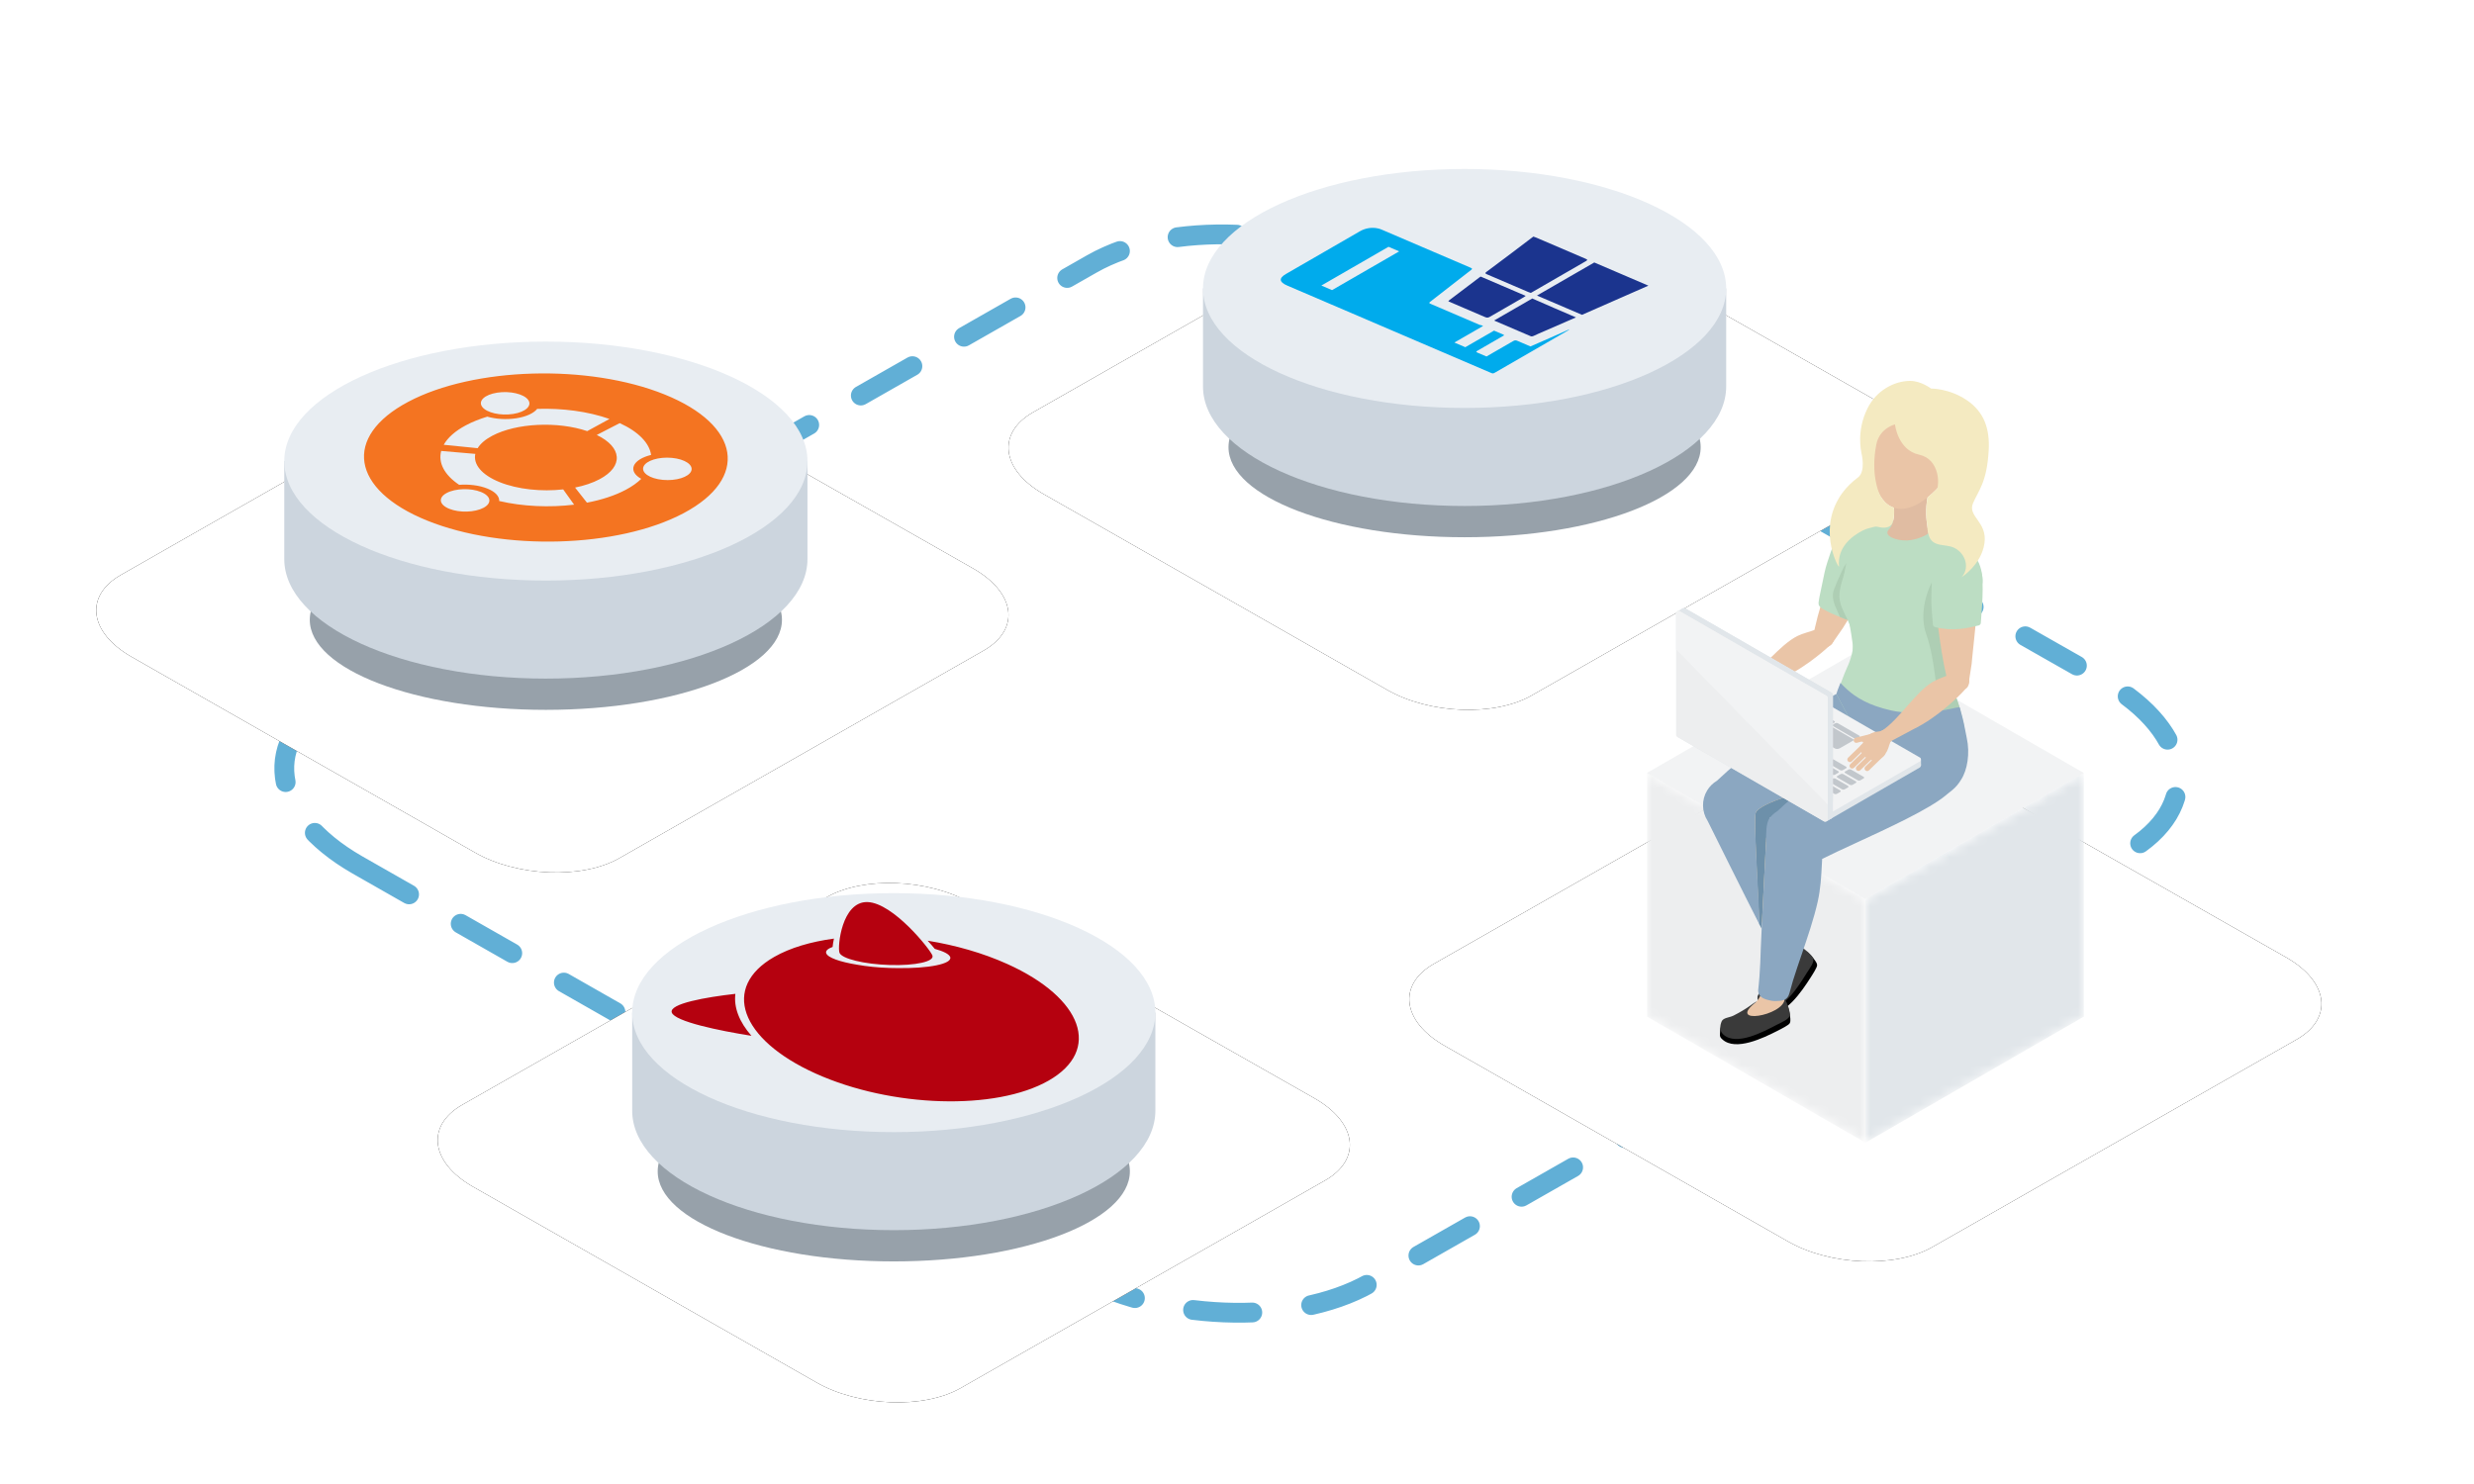 <svg xmlns="http://www.w3.org/2000/svg" xmlns:xlink="http://www.w3.org/1999/xlink" width="250" height="150" viewBox="0 0 250 150"><defs><filter id="b" width="139.1%" height="168.6%" x="-19.5%" y="-34.3%" filterUnits="objectBoundingBox"><feOffset in="SourceAlpha" result="shadowOffsetOuter1"/><feGaussianBlur in="shadowOffsetOuter1" result="shadowBlurOuter1" stdDeviation="6"/><feColorMatrix in="shadowBlurOuter1" values="0 0 0 0 0.216 0 0 0 0 0.561 0 0 0 0 0.749 0 0 0 0.15 0"/></filter><filter id="d" width="139.1%" height="168.6%" x="-19.5%" y="-34.3%" filterUnits="objectBoundingBox"><feOffset in="SourceAlpha" result="shadowOffsetOuter1"/><feGaussianBlur in="shadowOffsetOuter1" result="shadowBlurOuter1" stdDeviation="6"/><feColorMatrix in="shadowBlurOuter1" values="0 0 0 0 0.216 0 0 0 0 0.561 0 0 0 0 0.749 0 0 0 0.15 0"/></filter><filter id="f" width="139.1%" height="168.6%" x="-19.5%" y="-34.3%" filterUnits="objectBoundingBox"><feOffset in="SourceAlpha" result="shadowOffsetOuter1"/><feGaussianBlur in="shadowOffsetOuter1" result="shadowBlurOuter1" stdDeviation="6"/><feColorMatrix in="shadowBlurOuter1" values="0 0 0 0 0.216 0 0 0 0 0.561 0 0 0 0 0.749 0 0 0 0.15 0"/></filter><filter id="h" width="139.1%" height="168.6%" x="-19.5%" y="-34.3%" filterUnits="objectBoundingBox"><feOffset in="SourceAlpha" result="shadowOffsetOuter1"/><feGaussianBlur in="shadowOffsetOuter1" result="shadowBlurOuter1" stdDeviation="6"/><feColorMatrix in="shadowBlurOuter1" values="0 0 0 0 0.216 0 0 0 0 0.561 0 0 0 0 0.749 0 0 0 0.15 0"/></filter><path id="a" d="M145.972,105.7 L180.665,125.475 C184.915,127.924 191.502,128.19 195.242,126.063 L232.073,105.071 C235.799,102.943 235.332,99.235 231.025,96.772 L196.29,77.025 C191.969,74.576 185.453,74.31 181.713,76.437 L144.881,97.429 C141.212,99.529 141.666,103.237 145.972,105.7 Z"/><path id="c" d="M105.472,49.95 L140.165,69.725 C144.415,72.174 151.002,72.44 154.742,70.313 L191.573,49.321 C195.299,47.193 194.832,43.485 190.525,41.022 L155.79,21.275 C151.469,18.826 144.953,18.56 141.213,20.687 L104.381,41.679 C100.712,43.779 101.166,47.487 105.472,49.95 Z"/><path id="e" d="M13.292,66.391 L47.985,86.166 C52.234,88.615 58.822,88.881 62.561,86.754 L99.393,65.762 C103.119,63.634 102.651,59.926 98.345,57.463 L63.61,37.716 C59.289,35.267 52.773,35.001 49.033,37.128 L12.201,58.12 C8.532,60.22 8.985,63.928 13.292,66.391 Z"/><path id="g" d="M47.792,119.95 L82.485,139.725 C86.734,142.174 93.322,142.44 97.061,140.313 L133.893,119.321 C137.619,117.193 137.151,113.485 132.845,111.022 L98.11,91.275 C93.789,88.826 87.273,88.56 83.533,90.687 L46.701,111.679 C43.032,113.779 43.485,117.487 47.792,119.95 Z"/><polygon id="i" points="0 24.64 22.066 37.38 22.066 12.74 0 0"/><polygon id="k" points="0 12.74 0 37.38 22.066 24.64 22.066 0"/></defs><g fill="none" fill-rule="evenodd"><rect width="250" height="150"/><path stroke="#61AFD6" stroke-dasharray="6" stroke-linecap="round" stroke-linejoin="round" stroke-width="2" d="M36.127,87.431 L108.155,128.487 C116.979,133.572 130.655,134.124 138.42,129.707 L214.889,86.123 C222.625,81.707 221.654,74.007 212.713,68.893 L140.596,27.895 C131.626,22.81 118.096,22.258 110.332,26.675 L33.862,70.259 C26.244,74.617 27.186,82.317 36.127,87.431 Z"/><use xlink:href="#a" fill="#000" filter="url(#b)"/><use xlink:href="#a" fill="#FFF"/><use xlink:href="#c" fill="#000" filter="url(#d)"/><use xlink:href="#c" fill="#FFF"/><use xlink:href="#e" fill="#000" filter="url(#f)"/><use xlink:href="#e" fill="#FFF"/><use xlink:href="#g" fill="#000" filter="url(#h)"/><use xlink:href="#g" fill="#FFF"/><g transform="translate(166.427 38.5)"><polygon fill="#F2F3F4" points="0 39.628 22.066 52.367 44.133 39.628 22.066 26.888"/><g transform="translate(.01 39.62)"><mask id="j" fill="#fff"><use xlink:href="#i"/></mask><polygon fill="#EDEEEF" points="0 24.64 22.066 37.38 22.066 12.74 0 0" mask="url(#j)"/></g><g transform="translate(22.076 39.62)"><mask id="l" fill="#fff"><use xlink:href="#k"/></mask><polygon fill="#E1E6EA" points="0 12.74 0 37.38 22.066 24.64 22.066 0" mask="url(#l)"/></g><g transform="translate(2.942)"><path fill="#F7D9AD" d="M6.932,40.708 C5.723,39.971 4.144,40.354 3.407,41.564 C2.669,42.774 3.053,44.353 4.263,45.09 C5.473,45.827 7.051,45.444 7.788,44.234 C8.526,43.024 8.142,41.445 6.932,40.708"/><path fill="#EFCA95" d="M20.863,37.854 C21.037,37.724 21.162,37.619 21.317,37.49 C22.858,36.213 23.073,33.929 21.796,32.388 C20.626,30.975 18.611,30.677 17.096,31.619 L16.808,31.702 C15.812,32.17 14.663,32.812 13.338,33.554 C11.14,34.786 6.826,38.318 4.282,40.707 L4.019,40.922 C2.927,41.826 2.775,43.443 3.679,44.534 C4.498,45.523 5.903,45.741 6.971,45.1 L7.19,44.982 C9.228,43.691 18.011,40.235 20.666,38.021 L20.863,37.854 Z"/><path fill="#F7D9AD" d="M10.123,57.7 C10.456,58.278 11.195,58.477 11.773,58.145 C12.351,57.811 12.55,57.073 12.217,56.495 C11.884,55.917 11.146,55.718 10.568,56.051 C9.989,56.383 9.791,57.122 10.123,57.7"/><path fill="#F7D9AD" d="M10.131,57.697 C10.464,58.274 11.203,58.474 11.781,58.141 C12.313,57.834 12.524,57.185 12.295,56.633 L12.194,56.13 C12.15,55.9 12.062,55.369 12.065,55.368 C11.504,52.739 11.094,49.733 10.345,47.227 C9.744,45.217 8.788,43.756 8.007,41.909 L7.847,41.62 C7.141,40.391 5.572,39.969 4.344,40.676 C3.116,41.383 2.693,42.951 3.4,44.179 L3.437,44.266 C3.491,44.377 7.749,52.996 8.911,55.196 C8.911,55.196 8.911,55.196 8.911,55.196 C9.214,55.79 9.832,57.113 10.123,57.683 L10.131,57.697 Z"/><path fill="#87594C" d="M9.655,56.65 C9.371,56.116 10.219,56.592 10.753,56.308 C11.287,56.024 11.621,54.565 11.906,55.099 L12.311,56.561 C12.368,56.676 12.347,56.781 12.418,56.933 C12.574,57.269 13.044,57.724 13.291,58.445 L13.072,58.641 C13.235,59.051 13.215,59.565 12.952,60.056 C12.373,61.142 11.144,63.354 9.701,63.079 C8.72,62.893 9.412,60.506 9.887,59.713 C9.959,59.593 10.1,59.27 10.1,59.27 C10.36,58.745 10.314,58.238 10.235,57.89 L9.655,56.65 Z"/><path fill="#000" d="M13.559,60.363 C12.729,61.657 10.98,64.289 9.211,63.909 C8.916,63.846 8.835,63.822 8.651,63.427 C8.597,63.31 8.484,63.139 8.455,63 C8.265,62.075 11.02,61.987 11.462,61.365 C12.132,60.423 12.358,59.774 13.05,58.811 C13.365,58.374 13.094,57.513 13.375,57.822 C13.427,57.88 13.787,58.233 13.829,58.3 C13.98,58.535 14.224,58.743 14.252,59.045 C14.273,59.26 13.822,59.953 13.559,60.363"/><path fill="#3A3A3A" d="M9.893,59.579 C9.958,59.427 10.185,58.891 10.26,58.868 C8.74,62.575 13.348,58.744 12.573,57.2 C13.063,57.436 13.668,58.005 13.828,58.299 C14.049,58.702 13.508,59.364 13.196,59.862 C12.417,61.108 10.776,63.817 9.037,63.432 C8.693,63.355 8.343,63.1 8.227,62.418 C8.15,61.969 8.693,61.675 8.961,61.266 C9.342,60.683 9.73,59.958 9.893,59.579"/><path fill="#EAC5A7" d="M13.88,26.1 C13.995,26.672 14.551,27.042 15.123,26.927 C15.694,26.812 16.064,26.256 15.949,25.684 C15.835,25.112 15.278,24.743 14.707,24.857 C14.135,24.972 13.765,25.529 13.88,26.1"/><path fill="#EAC5A7" d="M16.608,17.166 C15.784,18.887 14.162,23.725 13.873,25.82 C13.873,25.82 13.879,26.022 13.897,26.113 C14.012,26.685 14.569,27.055 15.141,26.94 C15.401,26.887 15.62,26.743 15.77,26.547 C15.77,26.547 16.869,24.967 16.866,24.963 C17.74,23.469 21.475,17.831 21.634,16.159 L21.651,16.071 C21.767,15.365 21.497,14.692 20.865,14.203 C20.174,13.668 19.182,13.643 18.467,14.145 C18.463,14.148 18.458,14.151 18.454,14.155 C18.232,14.313 18.054,14.525 17.911,14.758 C17.661,15.169 17.134,16.068 16.608,17.166"/><path fill="#EAC5A7" d="M7.513,31.484 C8.234,31.179 9.88,30.438 9.955,30.409 C12.566,29.384 14.995,27.265 15.424,26.834 L15.509,26.758 C15.722,26.636 15.825,26.492 15.912,26.241 C16.103,25.69 15.811,25.089 15.26,24.897 C14.901,24.773 14.551,24.84 14.246,25.078 L14.163,25.116 C13.609,25.328 12.784,25.526 12.286,25.773 C10.418,26.699 8.649,29.292 6.761,30.335 L6.756,30.338 C6.65,30.418 6.557,30.54 6.51,30.674 C6.386,31.031 6.575,31.421 6.932,31.545 C7.132,31.614 7.342,31.585 7.509,31.485 L7.513,31.484 Z"/><path fill="#EAC5A7" d="M7.522,31.462 C7.833,31.255 7.918,30.835 7.711,30.523 C7.504,30.212 7.084,30.127 6.773,30.335 C6.461,30.542 6.377,30.962 6.584,31.273 C6.791,31.584 7.211,31.669 7.522,31.462"/><path fill="#EAC5A7" d="M6.697,32.94 C7.094,32.609 7.255,32.25 7.446,31.748 C7.56,31.452 7.743,31.326 7.762,31.155 C7.777,31.013 7.362,30.266 7.059,30.251 C6.875,30.241 6.731,30.378 6.315,30.374 C5.893,30.369 5.411,30.573 5.005,30.913 C4.885,31.013 4.548,31.227 4.695,31.245 C4.767,31.255 4.847,31.349 4.772,31.442 C4.728,31.495 4.617,31.571 4.568,31.617 C4.273,31.893 4.559,32.44 4.837,32.773 C5.305,33.333 6.138,33.407 6.697,32.94"/><path fill="#EAC5A7" d="M5.191 31.431 5.191 31.431C5.099 31.321 4.934 31.306 4.823 31.398L3.172 32.776C3.062 32.868 3.047 33.034 3.139 33.144 3.232 33.254 3.397 33.27 3.507 33.177L5.158 31.799C5.268 31.707 5.283 31.541 5.191 31.431M5.368 32.093 5.368 32.093C5.276 31.982 5.111 31.967 5 32.059L3.349 33.438C3.239 33.529 3.224 33.696 3.316 33.806L3.316 33.806C3.408 33.916 3.574 33.931 3.684 33.838L5.335 32.46C5.445 32.368 5.46 32.203 5.368 32.093M5.987 32.385 5.987 32.385C5.895 32.275 5.73 32.26 5.619 32.351L3.968 33.73C3.858 33.822 3.843 33.987 3.935 34.098 4.027 34.208 4.193 34.223 4.303 34.13L5.954 32.753C6.064 32.66 6.079 32.495 5.987 32.385M6.862 32.463 6.862 32.463C6.77 32.353 6.604 32.338 6.494 32.43L4.843 33.809C4.733 33.9 4.718 34.066 4.81 34.176L4.81 34.176C4.902 34.286 5.067 34.302 5.177 34.209L6.828 32.831C6.939 32.739 6.953 32.573 6.862 32.463M6.501 30.669 6.501 30.669C6.477 30.527 6.341 30.431 6.2 30.456L4.081 30.824C3.939 30.849 3.844 30.985 3.868 31.126 3.893 31.267 4.029 31.363 4.17 31.338L6.289 30.97C6.43 30.946 6.526 30.81 6.501 30.669"/><path fill="#EAC5A7" d="M7.524,31.464 C7.836,31.257 7.92,30.837 7.713,30.526 C7.506,30.215 7.086,30.13 6.775,30.337 C6.463,30.544 6.379,30.964 6.586,31.276 C6.793,31.587 7.213,31.671 7.524,31.464"/><path fill="#F7D9AD" d="M15.435,35.083 C15.656,37.063 17.44,38.49 19.42,38.269 C21.401,38.048 22.828,36.264 22.607,34.284 C22.386,32.304 20.601,30.877 18.621,31.098 C16.641,31.319 15.215,33.103 15.435,35.083"/><path fill="#F7D297" d="M17.614,16.047 C17.739,17.166 18.746,17.971 19.865,17.847 C20.983,17.722 21.789,16.714 21.664,15.596 C21.539,14.478 20.532,13.672 19.414,13.797 C18.296,13.921 17.49,14.929 17.614,16.047"/><path fill="#BCDDC3" d="M17.731,14.116 C17.625,14.1 17.483,14.115 17.6,14.049 C17.33,14.201 16.883,14.425 16.453,15.264 C16.022,16.104 15.217,18.348 15.006,19.359 C14.47,21.933 14.342,22.371 14.418,22.639 C14.497,22.913 15.089,23.227 15.756,23.523 C16.333,23.78 17.036,24.072 17.228,24.019 C17.502,23.945 17.515,23.071 17.559,22.887 C18.144,20.413 18.457,17.941 19.091,15.501 C18.637,15.041 18.186,14.575 17.731,14.116"/><path fill="#AECEB4" d="M17.494,17.917 C17.242,18.479 17.002,18.635 16.783,19.159 C16.564,19.683 15.893,21.023 15.848,21.553 C15.778,22.377 16.306,23.188 16.554,23.863 C16.915,24.019 17.249,24.166 17.567,24.181 C17.953,24.199 17.326,23.154 17.341,22.78 C17.934,20.359 18.472,17.925 19.097,15.52 C18.478,16.208 17.85,17.122 17.494,17.917"/><path fill="#BCDDC3" d="M17.277,28.98 C17.617,28.276 18.023,26.999 17.897,26.057 C17.582,23.681 16.218,23.052 16.558,21.125 C16.759,19.98 17.316,18.808 17.385,17.689 C17.443,16.776 17.102,15.798 18.212,14.472 C18.686,13.905 19.54,13.598 20.351,13.822 C23.803,14.775 26.182,15.448 29.464,17.368 C30.33,17.874 30.893,18.803 30.203,20.386 C30.076,20.677 29.053,22.7 28.807,23.435 C28.593,24.076 28.442,24.839 28.133,25.919 C27.955,26.545 27.171,28.806 27.52,29.745 C29.019,33.786 29.177,35.056 29.175,35.641 C29.171,36.846 29.175,39.248 28.541,40.074 C27.472,41.466 20.632,37.695 17.645,35.97 C17.026,35.612 15.444,35.453 15.444,35.02 C15.444,34.424 15.708,33.2 16.021,32.306 C16.435,31.122 17.003,29.546 17.277,28.98"/><path fill="#F7D9AD" d="M26.447 19.386C26.572 20.504 27.579 21.309 28.698 21.185 29.816 21.06 30.622 20.052 30.497 18.934 30.372 17.816 29.365 17.01 28.247 17.135 27.128 17.26 26.323 18.268 26.447 19.386M21.819 38.691C22.039 40.672 23.824 42.098 25.804 41.877 27.784 41.656 29.21 39.872 28.99 37.892 28.77 35.912 26.985 34.486 25.005 34.706 23.024 34.927 21.598 36.711 21.819 38.691M13.313 44.318C12.103 43.581 10.524 43.964 9.787 45.174 9.05 46.384 9.433 47.963 10.643 48.7 11.853 49.437 13.432 49.054 14.169 47.844 14.906 46.634 14.523 45.055 13.313 44.318"/><path fill="#EFCA95" d="M27.244,41.464 C27.418,41.334 27.542,41.229 27.697,41.1 C29.239,39.823 29.453,37.539 28.177,35.998 C27.007,34.585 24.991,34.287 23.476,35.229 L23.188,35.312 C22.193,35.78 21.043,36.422 19.719,37.164 C17.52,38.396 13.206,41.928 10.663,44.317 L10.399,44.532 C9.307,45.436 9.156,47.053 10.06,48.144 C10.878,49.133 12.283,49.351 13.351,48.71 L13.571,48.592 C15.608,47.301 24.391,43.845 27.047,41.631 L27.244,41.464 Z"/><path fill="#F7D9AD" d="M8.65,61.616 C8.657,62.283 9.204,62.819 9.871,62.812 C10.538,62.805 11.073,62.258 11.066,61.591 C11.06,60.924 10.513,60.389 9.846,60.396 C9.179,60.402 8.643,60.949 8.65,61.616"/><path fill="#F7D9AD" d="M8.659,61.617 C8.666,62.284 9.213,62.82 9.88,62.813 C10.494,62.806 10.996,62.343 11.067,61.749 L11.225,61.262 C11.299,61.039 11.482,60.534 11.485,60.534 C12.284,57.968 13.4,55.145 13.975,52.594 C14.435,50.548 14.317,48.806 14.541,46.813 L14.544,46.482 C14.529,45.066 13.369,43.929 11.952,43.943 C10.535,43.959 9.399,45.119 9.413,46.536 L9.403,46.629 C9.396,46.753 8.885,56.353 8.82,58.839 C8.82,58.839 8.82,58.839 8.82,58.839 C8.793,59.506 8.684,60.962 8.659,61.601 L8.659,61.617 Z"/><path fill="#EAC5A7" d="M8.737,60.526 C8.762,59.921 9.253,60.761 9.857,60.786 C10.462,60.811 11.488,59.722 11.463,60.327 L11.073,61.793 C11.064,61.921 10.993,62.001 10.977,62.168 C10.942,62.537 11.117,63.167 10.965,63.914 L10.676,63.973 C10.61,64.409 10.332,64.841 9.857,65.132 C8.807,65.776 6.63,67.062 5.524,66.094 C4.772,65.437 6.576,63.729 7.387,63.285 C7.51,63.218 7.795,63.011 7.795,63.011 C8.285,62.69 8.502,62.229 8.609,61.889 L8.737,60.526 Z"/><path fill="#000" d="M10.226,65.704 C8.855,66.4 6.014,67.785 4.681,66.563 C4.459,66.359 4.401,66.297 4.442,65.864 C4.455,65.736 4.443,65.531 4.489,65.396 C4.792,64.501 7.214,65.82 7.91,65.507 C8.965,65.033 9.488,64.588 10.572,64.108 C11.064,63.89 11.267,63.011 11.352,63.419 C11.368,63.495 11.499,63.982 11.502,64.061 C11.514,64.34 11.618,64.643 11.491,64.918 C11.399,65.114 10.66,65.483 10.226,65.704"/><path fill="#3A3A3A" d="M7.46,63.173 C7.594,63.075 8.06,62.727 8.136,62.746 C4.95,65.174 10.863,64.2 10.976,62.477 C11.279,62.929 11.513,63.725 11.503,64.06 C11.488,64.519 10.686,64.817 10.166,65.088 C8.863,65.768 6.078,67.275 4.772,66.063 C4.514,65.823 4.342,65.426 4.587,64.779 C4.747,64.353 5.365,64.374 5.803,64.156 C6.426,63.846 7.127,63.417 7.46,63.173"/><path fill="#BCDDC3" d="M29.382,17.243 C26.101,15.325 23.121,14.491 19.671,13.54 C18.861,13.316 18.275,13.671 17.629,14.027 C17.121,14.308 16.99,14.783 16.611,15.16 C17.041,15.949 17.368,16.651 17.311,17.565 C17.241,18.683 16.851,19.583 16.936,20.741 C17.088,22.814 17.509,24.059 17.823,26.433 C18.009,27.84 17.53,30.74 17.285,32.452 C17.107,33.702 19.2,34.377 20.294,34.508 C22.819,34.81 25.752,35.29 27.854,33.409 C28.869,32.501 27.303,30.759 27.337,29.439 C27.365,28.328 27.872,26.51 28.124,25.317 C28.355,24.23 28.361,23.205 28.488,22.135 C29.27,21.897 30.024,21.826 30.605,21.179 C31.66,20.001 30.246,17.749 29.382,17.243"/><path fill="#AECEB4" d="M27.438,29.612 C27.293,28.621 27.873,26.413 28.052,25.788 C28.695,23.536 27.104,22.193 25.836,20.372 C25.073,21.862 24.694,23.913 25.258,25.54 C26.253,28.41 26.123,30.964 26.737,33.055 C26.65,33.297 27.049,34.031 27.187,33.983 C27.561,33.855 28.775,33.6 28.71,33.258 C28.492,32.102 27.609,30.788 27.438,29.612"/><path fill="#6D90AA" d="M8.041,43.674 C7.837,44.39 8.269,51.178 8.411,54.917 C8.587,55.262 8.516,55.122 8.636,55.348 C8.64,55.356 8.645,55.367 8.649,55.375 C8.802,52.085 9.027,47.805 9.087,46.679 L9.101,46.518 C9.099,45.859 9.326,45.232 9.722,44.727 C9.636,44.546 9.55,44.365 9.46,44.18 C10.002,43.922 10.61,43.641 11.251,43.345 C11.985,42.681 12.805,41.969 13.65,41.262 C13.628,41.268 8.331,42.654 8.041,43.674"/><path fill="#8BA7C1" d="M17.679,34.528 L17.582,34.255 L16.198,31.646 C15.29,32.098 14.27,32.666 13.193,33.27 C11.057,34.465 6.791,37.924 4.129,40.416 C3.727,40.656 3.386,40.993 3.142,41.394 L3.141,41.394 C2.566,42.339 2.586,43.547 3.19,44.476 C3.62,45.345 6.991,52.144 8.444,54.982 C8.302,51.243 7.836,44.39 8.041,43.674 C8.332,42.654 13.628,41.268 13.65,41.262 C15.547,39.676 17.566,38.122 19.006,37.221 C18.408,36.578 18.053,35.578 17.679,34.528"/><path fill="#8BA7C1" d="M8.358,60.976 C8.374,60.655 8.398,60.662 8.426,60.213 C8.46,59.688 8.494,59.159 8.507,58.83 C8.526,58.128 8.58,56.851 8.649,55.375 C8.802,52.085 9.027,47.805 9.087,46.679 L9.1,46.518 C9.099,45.859 9.065,44.685 9.46,44.18 C9.675,43.907 9.936,43.669 10.241,43.485 C10.476,43.265 10.729,43.034 10.989,42.799 C13.37,40.644 16.925,38.524 19.006,37.221 C18.409,36.578 18.053,35.577 17.679,34.529 L17.582,34.256 L16.198,31.645 L16.197,31.642 L16.339,31.219 C16.369,31.145 16.61,30.528 16.61,30.528 C16.812,30.743 17.025,30.957 17.256,31.165 C18.199,32.018 19.467,32.797 21.731,33.311 C22.073,33.388 22.424,33.442 22.776,33.481 C24.854,33.708 27.036,33.324 28.256,33.042 L28.654,32.975 L28.74,33.273 C29.034,34.297 29.202,35.194 29.302,35.729 C29.331,35.882 29.354,36.002 29.371,36.08 C29.72,37.645 29.432,39.346 28.806,40.302 C28.569,40.707 28.271,41.06 27.919,41.351 L27.882,41.383 C27.739,41.501 27.617,41.602 27.468,41.713 L27.269,41.881 C25.572,43.296 21.461,45.19 18.158,46.713 C16.808,47.335 15.631,47.877 14.762,48.318 C14.75,48.53 14.739,48.74 14.728,48.95 C14.667,50.127 14.604,51.344 14.306,52.666 C13.922,54.372 13.297,56.201 12.693,57.971 C12.391,58.854 12.079,59.768 11.81,60.631 L11.457,61.885 C11.26,62.626 10.747,62.679 9.989,62.687 L9.977,62.687 C9.877,62.687 9.778,62.677 9.683,62.66 C8.965,62.525 8.303,62.334 8.295,61.604 C8.295,61.535 8.35,61.031 8.358,60.976"/><path fill="#F7D9AD" d="M27.68,30.918 C28.032,31.382 28.695,31.472 29.159,31.118 C29.623,30.766 29.713,30.103 29.36,29.639 C29.007,29.175 28.344,29.085 27.88,29.439 C27.416,29.791 27.327,30.454 27.68,30.918"/><path fill="#EAC5A7" d="M26.231,21.689 C26.242,23.597 26.896,28.658 27.551,30.669 C27.551,30.669 27.645,30.848 27.701,30.921 C28.054,31.385 28.716,31.475 29.18,31.123 C29.392,30.961 29.526,30.736 29.575,30.494 C29.575,30.494 29.874,28.593 29.869,28.59 C30.003,26.865 30.9,20.161 30.312,18.587 L30.288,18.501 C30.085,17.815 29.549,17.328 28.766,17.164 C27.911,16.985 27.008,17.395 26.584,18.159 C26.581,18.164 26.579,18.169 26.576,18.174 C26.445,18.414 26.378,18.682 26.352,18.953 C26.306,19.433 26.224,20.472 26.231,21.689"/><path fill="#BCDDC3" d="M26.172,24.888 C26.056,24.859 25.97,24.756 25.958,24.638 C25.858,23.671 25.799,22.823 25.796,22.256 C25.789,21.023 25.87,19.972 25.92,19.455 C25.956,19.071 26.058,18.724 26.22,18.425 L26.231,18.407 C26.7,17.559 27.203,16.922 28.181,16.922 L28.181,16.922 C28.363,16.922 28.544,16.941 28.72,16.978 C29.725,17.189 30.46,17.842 30.735,18.768 L30.755,18.842 C31.089,19.788 31.009,21.957 30.794,24.465 C30.784,24.586 30.699,24.688 30.582,24.717 C29.439,24.999 27.951,25.337 26.172,24.888"/><path fill="#E0BCA2" d="M25.538,11.018 C25.217,12.683 25.152,13.568 25.512,15.354 C25.54,15.493 24.4,16.088 23.348,16.126 C22.116,16.171 20.97,15.612 21.472,15.06 C22.391,14.05 21.944,12.132 21.804,11.759 C21.281,10.372 21.945,10.15 23.152,10.021 C24.36,9.894 24.556,10.981 25.538,11.018"/><path fill="#EAC5A7" d="M26.228,3.852 C26.903,4.952 27.531,6.744 27.359,8.124 C27.188,9.503 27.139,10.117 26.253,11.015 C25.257,12.026 23.657,13.226 22.184,12.868 C21.038,12.59 20.492,11.534 20.078,10.414 C19.663,9.292 19.477,7.814 19.699,6.602 C19.958,5.189 20.272,3.491 21.422,2.631 C23.561,1.031 24.879,1.652 26.228,3.852"/><path fill="#F4EAC1" d="M16.435,11.886 C16.441,11.875 16.446,11.865 16.452,11.854 C16.458,11.847 17.069,10.718 18.371,9.769 C19.203,9.163 18.735,7.312 18.735,7.312 C18.735,7.312 18.736,7.313 18.736,7.313 C18.701,7.096 18.203,5.073 19.349,2.765 C20.234,0.983 22.034,0 23.659,0 C24.759,0 25.769,0.775 25.769,0.775 C25.769,0.775 27.599,0.746 29.369,1.942 C31.14,3.138 31.709,4.852 31.591,7.009 C31.411,10.28 30.544,11.091 30.008,12.358 C29.432,13.723 31.464,14.22 31.165,16.396 C30.868,18.573 28.845,19.847 28.845,19.847 C29.679,18.971 29.31,17.47 28.115,16.876 C27.225,16.433 25.948,16.87 25.538,15.634 C25.514,15.561 25.496,15.488 25.479,15.415 C25.433,15.231 25.406,15.042 25.394,14.852 C25.391,14.787 25.387,14.722 25.387,14.658 C25.216,13.567 25.24,12.796 25.401,11.784 C25.716,11.534 26.003,11.269 26.253,11.015 C26.311,10.957 26.365,10.9 26.415,10.844 C26.427,10.782 26.436,10.72 26.445,10.658 C26.506,10.213 26.487,9.758 26.373,9.315 C26.143,8.427 25.587,7.677 24.567,7.46 C22.397,6.997 22.12,4.396 22.12,4.396 C22.12,4.396 20.552,4.767 20.23,6.45 C19.671,9.376 20.442,11.194 20.574,11.476 C20.621,11.562 20.664,11.64 20.703,11.704 C20.726,11.742 20.744,11.779 20.763,11.816 C20.763,11.816 20.763,11.817 20.763,11.818 L20.763,11.817 C21.075,12.274 21.475,12.631 22.012,12.809 C22.057,13.279 22.044,13.829 21.883,14.323 C21.851,14.403 21.814,14.475 21.768,14.531 C21.41,14.965 20.701,14.838 20.372,14.749 C20.265,14.721 20.153,14.719 20.045,14.747 C19.887,14.788 19.719,14.83 19.553,14.871 C19.317,14.929 19.086,15.01 18.869,15.12 C17.797,15.668 16.267,16.8 16.466,18.754 C16.5,19.084 14.356,15.379 16.435,11.886"/><polygon fill="#E1E6EA" points="24.751 38.295 24.751 38.842 23.754 38.633"/><path fill="#E1E6EA" d="M14.935,44.514 L0.196,36.017 C0.018,35.915 0.018,35.659 0.196,35.557 L9.649,30.107 C9.731,30.06 9.832,30.06 9.914,30.107 L24.602,38.575 C24.802,38.691 24.802,38.979 24.602,39.094 L15.201,44.514 C15.119,44.562 15.018,44.562 14.935,44.514"/><polygon fill="#E1E6EA" points=".063 35.215 .063 35.807 1.189 35.631"/><path fill="#F2F3F4" d="M14.896,43.965 L0.205,35.495 C-0.011,35.371 -0.011,35.06 0.205,34.935 L9.609,29.513 C9.668,29.48 9.74,29.48 9.799,29.513 L24.639,38.069 C24.788,38.155 24.788,38.371 24.639,38.456 L15.085,43.965 C15.026,43.999 14.954,43.999 14.896,43.965"/><path fill="#C2C7CC" d="M11.593 34.271 12.936 33.496C13.026 33.445 13.136 33.445 13.225 33.498 13.956 33.932 17.294 35.865 17.917 36.226 17.963 36.253 17.962 36.318 17.916 36.344L16.552 37.13C16.403 37.217 16.176 37.226 16.046 37.151L11.557 34.563C11.427 34.488 11.443 34.357 11.593 34.271M18.27 36.139 18.512 35.999C18.581 35.96 18.572 35.89 18.492 35.844L16.362 34.613C16.282 34.567 16.161 34.562 16.092 34.602L15.851 34.742C15.781 34.781 15.79 34.852 15.87 34.898L18.001 36.128C18.08 36.174 18.201 36.179 18.27 36.139M15.761 34.675 16.002 34.535C16.071 34.495 16.063 34.426 15.983 34.38L13.852 33.149C13.772 33.103 13.651 33.098 13.582 33.138L13.341 33.277C13.272 33.317 13.28 33.387 13.36 33.433L15.491 34.663C15.57 34.709 15.691 34.714 15.761 34.675M17.099 39.646 18.337 40.361C18.42 40.409 18.546 40.414 18.618 40.372L18.96 40.174C19.032 40.133 19.023 40.06 18.94 40.013L17.702 39.298C17.62 39.25 17.493 39.245 17.422 39.286L17.079 39.484C17.007 39.525 17.017 39.598 17.099 39.646M15.327 38.623 16.565 39.338C16.647 39.386 16.774 39.391 16.845 39.349L17.188 39.151C17.26 39.11 17.25 39.037 17.168 38.99L15.93 38.274C15.847 38.227 15.721 38.222 15.649 38.263L15.307 38.461C15.235 38.502 15.244 38.575 15.327 38.623M13.555 37.6 14.793 38.315C14.875 38.363 15.002 38.368 15.073 38.326L15.416 38.128C15.488 38.087 15.478 38.014 15.396 37.966L14.158 37.251C14.075 37.204 13.949 37.198 13.877 37.24L13.534 37.438C13.463 37.479 13.472 37.552 13.555 37.6M11.782 36.576 13.021 37.292C13.103 37.339 13.229 37.344 13.301 37.303L13.644 37.105C13.715 37.064 13.706 36.991 13.624 36.943L12.385 36.228C12.303 36.18 12.177 36.175 12.105 36.217L11.762 36.415C11.691 36.456 11.7 36.529 11.782 36.576M10.01 35.553 11.248 36.268C11.331 36.316 11.457 36.321 11.529 36.28L11.872 36.082C11.943 36.041 11.934 35.968 11.851 35.92L10.613 35.205C10.531 35.157 10.404 35.152 10.333 35.194L9.99 35.392C9.918 35.433 9.928 35.506 10.01 35.553M8.238 34.53 9.476 35.245C9.559 35.293 9.685 35.298 9.757 35.256L10.099 35.058C10.171 35.018 10.162 34.945 10.079 34.897L8.841 34.182C8.759 34.134 8.632 34.129 8.561 34.17L8.218 34.369C8.146 34.409 8.156 34.482 8.238 34.53M6.466 33.507 7.704 34.222C7.786 34.27 7.913 34.275 7.984 34.233L8.327 34.035C8.399 33.994 8.389 33.921 8.307 33.874L7.069 33.159C6.986 33.111 6.86 33.106 6.788 33.147L6.446 33.345C6.374 33.386 6.383 33.459 6.466 33.507M16.308 40.103 17.546 40.818C17.629 40.865 17.755 40.87 17.827 40.829L18.17 40.631C18.241 40.59 18.232 40.517 18.15 40.469L16.911 39.754C16.829 39.706 16.703 39.701 16.631 39.743L16.288 39.941C16.216 39.982 16.226 40.055 16.308 40.103M14.536 39.079 15.774 39.794C15.857 39.842 15.983 39.847 16.055 39.806L16.398 39.608C16.469 39.567 16.46 39.494 16.377 39.446L15.139 38.731C15.057 38.683 14.93 38.678 14.859 38.72L14.516 38.918C14.444 38.959 14.454 39.032 14.536 39.079M12.764 38.056 14.002 38.771C14.084 38.819 14.211 38.824 14.283 38.782L14.625 38.584C14.697 38.544 14.688 38.471 14.605 38.423L13.367 37.708C13.285 37.66 13.158 37.655 13.086 37.696L12.744 37.895C12.672 37.935 12.681 38.008 12.764 38.056M10.992 37.033 12.23 37.748C12.312 37.796 12.439 37.801 12.51 37.759L12.853 37.561C12.925 37.52 12.915 37.447 12.833 37.4L11.595 36.685C11.512 36.637 11.386 36.632 11.314 36.673L10.972 36.871C10.9 36.912 10.909 36.985 10.992 37.033M9.22 36.01 10.458 36.725C10.54 36.773 10.667 36.778 10.738 36.736L11.081 36.538C11.153 36.497 11.143 36.424 11.061 36.376L9.823 35.661C9.74 35.614 9.614 35.609 9.542 35.65L9.199 35.848C9.128 35.889 9.137 35.962 9.22 36.01M7.447 34.987 8.686 35.702C8.768 35.749 8.894 35.754 8.966 35.713L9.309 35.515C9.38 35.474 9.371 35.401 9.289 35.353L8.05 34.638C7.968 34.59 7.842 34.585 7.77 34.627L7.427 34.825C7.355 34.866 7.365 34.939 7.447 34.987M5.675 33.963 6.913 34.679C6.996 34.726 7.122 34.731 7.194 34.69L7.537 34.492C7.608 34.451 7.599 34.378 7.516 34.33L6.278 33.615C6.196 33.567 6.069 33.562 5.998 33.604L5.655 33.802C5.583 33.843 5.593 33.916 5.675 33.963M15.518 40.559 16.756 41.274C16.838 41.322 16.965 41.327 17.036 41.285L17.379 41.087C17.451 41.046 17.441 40.973 17.359 40.926L16.121 40.211C16.038 40.163 15.912 40.158 15.84 40.199L15.497 40.397C15.426 40.438 15.435 40.511 15.518 40.559M13.745 39.536 14.984 40.251C15.066 40.299 15.192 40.304 15.264 40.262L15.607 40.064C15.679 40.023 15.669 39.95 15.587 39.902L14.348 39.187C14.266 39.14 14.14 39.135 14.068 39.176L13.725 39.374C13.654 39.415 13.663 39.488 13.745 39.536M11.973 38.513 13.211 39.228C13.294 39.275 13.42 39.28 13.492 39.239L13.835 39.041C13.906 39 13.897 38.927 13.815 38.879L12.576 38.164C12.494 38.116 12.367 38.111 12.296 38.153L11.953 38.351C11.881 38.392 11.891 38.465 11.973 38.513M10.201 37.489 11.439 38.204C11.522 38.252 11.648 38.257 11.72 38.216L12.062 38.018C12.134 37.977 12.125 37.904 12.042 37.856L10.804 37.141C10.722 37.093 10.595 37.088 10.524 37.13L10.181 37.328C10.109 37.369 10.119 37.442 10.201 37.489M8.429 36.466 9.667 37.181C9.749 37.229 9.876 37.234 9.948 37.193L10.29 36.995C10.362 36.954 10.353 36.881 10.27 36.833L9.032 36.118C8.95 36.07 8.823 36.065 8.751 36.107L8.409 36.305C8.337 36.346 8.346 36.419 8.429 36.466M6.657 35.443 7.895 36.158C7.977 36.206 8.104 36.211 8.175 36.169L8.518 35.971C8.59 35.931 8.58 35.858 8.498 35.81L7.26 35.095C7.177 35.047 7.051 35.042 6.979 35.083L6.637 35.282C6.565 35.322 6.574 35.395 6.657 35.443M4.884 34.42 6.123 35.135C6.205 35.183 6.331 35.188 6.403 35.146L6.746 34.948C6.818 34.907 6.808 34.834 6.726 34.787L5.488 34.072C5.405 34.024 5.279 34.019 5.207 34.06L4.864 34.258C4.793 34.299 4.802 34.372 4.884 34.42M14.727 41.015 15.965 41.73C16.048 41.778 16.174 41.783 16.246 41.742L16.588 41.544C16.66 41.503 16.651 41.43 16.568 41.382L15.33 40.667C15.248 40.619 15.121 40.614 15.05 40.656L14.707 40.854C14.635 40.895 14.645 40.968 14.727 41.015M12.955 39.992 14.193 40.707C14.275 40.755 14.402 40.76 14.473 40.719L14.816 40.521C14.888 40.48 14.878 40.407 14.796 40.359L13.558 39.644C13.475 39.596 13.349 39.591 13.277 39.633L12.935 39.831C12.863 39.872 12.872 39.945 12.955 39.992M11.183 38.969 12.421 39.684C12.503 39.732 12.63 39.737 12.701 39.695L13.044 39.497C13.116 39.457 13.106 39.384 13.024 39.336L11.786 38.621C11.703 38.573 11.577 38.568 11.505 38.609L11.162 38.808C11.091 38.848 11.1 38.921 11.183 38.969M9.41 37.946 10.649 38.661C10.731 38.709 10.857 38.714 10.929 38.672L11.272 38.474C11.344 38.433 11.334 38.36 11.252 38.313L10.013 37.598C9.931 37.55 9.805 37.545 9.733 37.586L9.39 37.784C9.319 37.825 9.328 37.898 9.41 37.946M7.638 36.923 8.876 37.638C8.959 37.686 9.085 37.691 9.157 37.649L9.5 37.451C9.571 37.41 9.562 37.337 9.48 37.289L8.241 36.574C8.159 36.527 8.033 36.522 7.961 36.563L7.618 36.761C7.546 36.802 7.556 36.875 7.638 36.923M5.866 35.9 7.104 36.615C7.187 36.662 7.313 36.667 7.385 36.626L7.727 36.428C7.799 36.387 7.79 36.314 7.707 36.266L6.469 35.551C6.387 35.503 6.26 35.498 6.189 35.54L5.846 35.738C5.774 35.779 5.784 35.852 5.866 35.9M4.094 34.876 5.332 35.591C5.414 35.639 5.541 35.644 5.613 35.603L5.955 35.405C6.027 35.364 6.018 35.291 5.935 35.243L4.697 34.528C4.615 34.48 4.488 34.475 4.416 34.517L4.074 34.715C4.002 34.756 4.011 34.829 4.094 34.876M13.936 41.472 15.175 42.187C15.257 42.235 15.383 42.24 15.455 42.198L15.798 42C15.869 41.959 15.86 41.886 15.778 41.839L14.539 41.124C14.457 41.076 14.331 41.071 14.259 41.112L13.916 41.31C13.844 41.351 13.854 41.424 13.936 41.472M12.164 40.449 13.402 41.164C13.485 41.212 13.611 41.217 13.683 41.175L14.026 40.977C14.097 40.936 14.088 40.863 14.005 40.815L12.767 40.1C12.685 40.053 12.558 40.048 12.487 40.089L12.144 40.287C12.072 40.328 12.082 40.401 12.164 40.449M10.392 39.426 11.63 40.141C11.713 40.188 11.839 40.193 11.911 40.152L12.253 39.954C12.325 39.913 12.316 39.84 12.233 39.792L10.995 39.077C10.913 39.029 10.786 39.024 10.715 39.066L10.372 39.264C10.3 39.305 10.31 39.378 10.392 39.426M8.62 38.402 9.858 39.117C9.94 39.165 10.067 39.17 10.138 39.129L10.481 38.931C10.553 38.89 10.543 38.817 10.461 38.769L9.223 38.054C9.14 38.006 9.014 38.001 8.942 38.043L8.6 38.241C8.528 38.282 8.537 38.355 8.62 38.402M6.848 37.379 8.086 38.094C8.168 38.142 8.295 38.147 8.366 38.106L8.709 37.907C8.781 37.867 8.771 37.794 8.689 37.746L7.451 37.031C7.368 36.983 7.242 36.978 7.17 37.02L6.827 37.218C6.756 37.258 6.765 37.331 6.848 37.379M5.075 36.356 6.314 37.071C6.396 37.119 6.522 37.124 6.594 37.082L6.937 36.884C7.008 36.843 6.999 36.77 6.917 36.723L5.678 36.008C5.596 35.96 5.47 35.955 5.398 35.996L5.055 36.194C4.984 36.235 4.993 36.308 5.075 36.356M3.303 35.333 4.541 36.048C4.624 36.096 4.75 36.101 4.822 36.059L5.165 35.861C5.236 35.82 5.227 35.747 5.145 35.7L3.906 34.985C3.824 34.937 3.697 34.932 3.626 34.973L3.283 35.171C3.211 35.212 3.221 35.285 3.303 35.333"/><path fill="#E1E6EA" d="M15.468,44.215 L0.66,35.678 C0.575,35.629 0.522,35.538 0.522,35.44 L0.522,23.234 C0.522,23.022 0.751,22.89 0.934,22.996 L15.711,31.515 C15.796,31.564 15.849,31.655 15.849,31.753 L15.849,43.994 C15.849,44.19 15.637,44.312 15.468,44.215"/><path fill="#E1E6EA" d="M.523 23.233C.523 23.022.751 22.891.934 22.996L15.712 31.515C15.797 31.564 15.849 31.655 15.849 31.753L15.849 42.506.523 26.82.523 23.233ZM15.206 44.513 15.716 44.218C15.716 44.218 14.981 43.654 14.994 43.674 15.008 43.695 15.206 44.513 15.206 44.513"/><path fill="#E1E6EA" d="M0.122,23.295 L0.644,23.007 C0.644,23.007 0.976,24.104 0.935,24.076 C0.896,24.05 0.122,23.295 0.122,23.295"/><path fill="#EDEEEF" d="M14.939,44.519 L0.109,35.969 C0.042,35.93 0,35.859 0,35.781 L0,23.514 C0,23.315 0.215,23.191 0.387,23.29 L15.197,31.828 C15.277,31.874 15.326,31.96 15.326,32.052 L15.326,44.295 C15.326,44.494 15.111,44.618 14.939,44.519"/><path fill="#F2F3F4" d="M0,23.51 C0,23.313 0.213,23.19 0.384,23.288 L15.189,31.823 C15.274,31.872 15.326,31.963 15.326,32.061 L15.326,42.815 L0,27.128 L0,23.51 Z"/><path fill="#EAC5A7" d="M21.614,36.471 C22.31,36.112 23.896,35.25 23.968,35.215 C26.494,33.997 28.757,31.7 29.153,31.238 L29.23,31.156 C29.435,31.018 29.526,30.867 29.594,30.61 C29.743,30.047 29.407,29.469 28.843,29.32 C28.476,29.223 28.132,29.316 27.845,29.576 L27.766,29.621 C27.229,29.873 26.421,30.133 25.943,30.417 C24.15,31.481 22.581,34.2 20.777,35.382 L20.773,35.386 C20.673,35.473 20.589,35.602 20.553,35.739 C20.456,36.104 20.674,36.479 21.039,36.575 C21.244,36.629 21.451,36.585 21.61,36.472 L21.614,36.471 Z"/><path fill="#EAC5A7" d="M21.621,36.448 C21.916,36.219 21.969,35.793 21.739,35.499 C21.51,35.204 21.084,35.151 20.789,35.381 C20.495,35.611 20.442,36.036 20.672,36.331 C20.901,36.626 21.327,36.678 21.621,36.448"/><path fill="#EAC5A7" d="M20.911,37.985 C21.281,37.625 21.414,37.254 21.568,36.74 C21.658,36.435 21.832,36.296 21.837,36.124 C21.841,35.981 21.372,35.269 21.068,35.276 C20.884,35.279 20.751,35.428 20.336,35.455 C19.914,35.482 19.45,35.722 19.07,36.091 C18.958,36.199 18.638,36.438 18.786,36.446 C18.858,36.45 18.945,36.538 18.877,36.635 C18.838,36.693 18.732,36.777 18.687,36.826 C18.413,37.123 18.74,37.647 19.043,37.958 C19.552,38.481 20.387,38.493 20.911,37.985"/><path fill="#EAC5A7" d="M19.295 36.594 19.295 36.594C19.195 36.491 19.029 36.489 18.926 36.589L17.383 38.087C17.281 38.187 17.278 38.353 17.378 38.456L17.378 38.456C17.478 38.559 17.644 38.561 17.747 38.461L19.29 36.963C19.392 36.863 19.395 36.697 19.295 36.594M19.521 37.24 19.521 37.24C19.421 37.137 19.255 37.135 19.152 37.235L17.609 38.733C17.507 38.833 17.504 38.999 17.604 39.102L17.604 39.102C17.704 39.205 17.87 39.207 17.973 39.107L19.516 37.609C19.618 37.509 19.621 37.343 19.521 37.24M20.16 37.484 20.16 37.484C20.06 37.381 19.894 37.379 19.791 37.479L18.248 38.978C18.146 39.078 18.143 39.244 18.243 39.347 18.343 39.45 18.509 39.452 18.613 39.352L20.155 37.853C20.258 37.753 20.26 37.587 20.16 37.484M21.038 37.497 21.038 37.497C20.938 37.394 20.772 37.392 20.669 37.492L19.126 38.99C19.024 39.09 19.021 39.256 19.121 39.36 19.221 39.462 19.387 39.465 19.491 39.365L21.033 37.866C21.136 37.766 21.138 37.6 21.038 37.497M20.544 35.734 20.544 35.734C20.509 35.595 20.366 35.51 20.227 35.545L18.142 36.072C18.003 36.107 17.918 36.25 17.952 36.389 17.988 36.528 18.13 36.613 18.269 36.578L20.355 36.051C20.494 36.016 20.579 35.873 20.544 35.734"/><path fill="#EAC5A7" d="M21.624,36.451 C21.919,36.221 21.972,35.796 21.741,35.501 C21.512,35.206 21.086,35.153 20.792,35.383 C20.497,35.613 20.444,36.038 20.674,36.333 C20.904,36.628 21.329,36.68 21.624,36.451"/></g></g><g transform="translate(63.884 90.277)"><ellipse cx="26.434" cy="28.124" fill="#97A1AA" rx="23.857" ry="9.1"/><path fill="#CCD5DE" d="M26.434,34.065 C41.033,34.065 52.868,28.658 52.868,21.988 C52.868,20.487 52.868,17.184 52.868,12.078 C42.345,10.632 33.534,9.91 26.434,9.91 C19.281,9.91 10.47,10.632 4.54747351e-13,12.078 C4.54747351e-13,17.238 4.54747351e-13,20.541 4.54747351e-13,21.988 C4.54747351e-13,28.658 11.835,34.065 26.434,34.065 Z"/><ellipse cx="26.434" cy="12.078" fill="#E8EDF2" rx="26.434" ry="12.078"/></g><g transform="translate(28.727 34.527)"><ellipse cx="26.434" cy="28.124" fill="#97A1AA" rx="23.857" ry="9.1"/><path fill="#CCD5DE" d="M26.434,34.065 C41.033,34.065 52.868,28.658 52.868,21.988 C52.868,20.487 52.868,17.184 52.868,12.078 C42.345,10.632 33.534,9.91 26.434,9.91 C19.281,9.91 10.47,10.632 4.54747351e-13,12.078 C4.54747351e-13,17.238 4.54747351e-13,20.541 4.54747351e-13,21.988 C4.54747351e-13,28.658 11.835,34.065 26.434,34.065 Z"/><ellipse cx="26.434" cy="12.078" fill="#E8EDF2" rx="26.434" ry="12.078"/></g><g transform="translate(121.564 17.08)"><ellipse cx="26.434" cy="28.124" fill="#97A1AA" rx="23.857" ry="9.1"/><path fill="#CCD5DE" d="M26.434,34.065 C41.033,34.065 52.868,28.658 52.868,21.988 C52.868,20.487 52.868,17.184 52.868,12.078 C42.345,10.632 33.534,9.91 26.434,9.91 C19.281,9.91 10.47,10.632 4.54747351e-13,12.078 C4.54747351e-13,17.238 4.54747351e-13,20.541 4.54747351e-13,21.988 C4.54747351e-13,28.658 11.835,34.065 26.434,34.065 Z"/><ellipse cx="26.434" cy="12.078" fill="#E8EDF2" rx="26.434" ry="12.078"/></g><path fill="#F47421" fill-rule="nonzero" d="M41.244,40.619 C47.872,37.1 59.477,36.766 67.163,39.874 C74.849,42.981 75.706,48.352 69.078,51.871 C62.449,55.39 50.845,55.724 43.159,52.617 C35.473,49.509 34.615,44.138 41.244,40.619 Z M65.027,47.167 C64.774,47.781 65.647,48.38 66.978,48.504 C68.309,48.628 69.593,48.231 69.847,47.617 C70.1,47.003 69.227,46.404 67.895,46.28 C66.565,46.156 65.281,46.553 65.027,47.167 Z M60.304,43.965 C62.866,45.197 63.034,47.141 60.588,48.439 C59.884,48.813 59.034,49.094 58.112,49.282 L59.312,50.808 C60.776,50.53 62.125,50.096 63.233,49.508 C63.877,49.166 64.397,48.793 64.799,48.402 C64.157,48.045 63.852,47.564 64.053,47.076 C64.254,46.588 64.917,46.198 65.794,45.983 C65.627,44.808 64.561,43.655 62.626,42.768 L60.304,43.965 Z M44.583,45.58 C44.267,46.764 44.885,47.989 46.397,49.005 C47.381,48.93 48.433,49.053 49.25,49.383 C50.067,49.713 50.472,50.179 50.444,50.641 C52.822,51.198 55.526,51.315 58.015,51.01 L56.911,49.468 C54.726,49.71 52.317,49.472 50.48,48.73 C48.644,47.988 47.809,46.914 48.03,45.878 L44.583,45.58 Z M45.142,49.827 C44.257,50.296 44.371,51.013 45.397,51.428 C46.423,51.843 47.972,51.799 48.858,51.329 C49.742,50.859 49.628,50.142 48.602,49.727 C47.576,49.312 46.027,49.357 45.142,49.827 Z M47.089,42.982 C45.981,43.57 45.236,44.248 44.84,44.958 L48.267,45.302 C48.542,44.853 49.029,44.425 49.733,44.051 C52.179,42.753 56.359,42.567 59.341,43.576 L61.586,42.348 C59.427,41.58 56.818,41.246 54.282,41.329 C53.94,41.761 53.196,42.118 52.18,42.276 C51.163,42.435 50.093,42.36 49.242,42.113 C48.46,42.351 47.733,42.64 47.089,42.982 Z M48.73,41.127 C49.176,41.721 50.574,42.041 51.853,41.841 C53.133,41.642 53.808,40.999 53.362,40.405 C52.916,39.811 51.518,39.491 50.238,39.69 C48.959,39.89 48.284,40.533 48.73,41.127 Z"/><path fill="#B5010F" fill-rule="nonzero" d="M78.237,96.722 C79.85,95.8 81.935,95.186 84.271,94.872 C84.204,95.178 84.16,95.465 84.136,95.714 C83.646,95.891 83.405,96.109 83.49,96.352 C83.648,96.798 84.869,97.224 86.598,97.508 C87.549,97.682 88.701,97.804 89.918,97.841 C90.147,97.848 90.372,97.851 90.592,97.852 C93.861,97.911 96.263,97.425 96.018,96.734 C95.913,96.438 95.339,96.151 94.46,95.909 C94.261,95.663 94.018,95.383 93.742,95.084 C96.544,95.538 99.317,96.324 101.79,97.439 C109.447,100.892 111.317,106.168 105.966,109.224 C100.616,112.28 90.07,111.959 82.413,108.507 C74.755,105.054 72.886,99.778 78.237,96.722 Z M87.661,91.179 C90.255,91.258 94.007,95.974 94.223,96.582 C94.438,97.19 92.509,97.619 89.916,97.54 C87.322,97.462 85.043,96.904 84.828,96.296 C84.611,95.687 85.066,91.1 87.661,91.179 Z M67.885,102.348 C67.567,101.451 71.357,100.79 74.31,100.456 C74.14,101.829 74.699,103.29 75.936,104.698 C72.666,104.178 68.207,103.257 67.885,102.348 Z"/><path fill="#00ABEC" fill-rule="nonzero" d="M149.872,32.946 L146.967,34.623 L148.07,35.095 L150.974,33.418 L151.917,33.822 C152.077,33.891 151.928,33.931 151.845,33.979 L149.293,35.453 C149.168,35.524 149.129,35.57 149.29,35.639 L150.209,36.033 L152.906,34.476 C153.072,34.38 153.182,34.385 153.343,34.454 L154.653,35.016 C155.957,34.448 157.241,33.892 158.522,33.314 L158.568,33.333 L151.119,37.634 C150.87,37.778 150.87,37.778 150.594,37.659 L130.076,28.865 C129.249,28.511 129.209,28.118 129.956,27.687 L137.425,23.374 C137.986,23.051 138.635,22.953 139.242,23.088 C139.398,23.114 139.536,23.173 139.674,23.232 L148.612,27.062 C148.819,27.151 148.759,27.209 148.636,27.303 L144.484,30.532 C144.362,30.626 144.477,30.675 144.591,30.724 L149.508,32.832 C149.642,32.847 149.734,32.886 149.872,32.946 Z M134.605,29.325 L141.39,25.407 L140.31,24.945 L133.525,28.862 L134.605,29.325 Z"/><path fill="#1B348E" fill-rule="nonzero" d="M154.444,29.52 L150.262,27.728 C150.078,27.649 150.051,27.596 150.194,27.49 C151.624,26.433 153.01,25.378 154.417,24.312 C154.602,24.182 154.742,24.055 154.948,23.913 C155.04,23.952 155.152,23.98 155.244,24.019 L160.207,26.146 C160.437,26.245 160.441,26.288 160.234,26.408 L154.902,29.487 C154.86,29.511 154.777,29.559 154.694,29.607 C154.602,29.567 154.512,29.55 154.444,29.52 Z M155.314,29.873 L161.103,26.53 L166.572,28.874 C164.343,29.86 162.092,30.836 159.864,31.822 L155.314,29.873 Z M154.175,29.906 C154.113,29.942 154.074,29.988 154.012,30.024 L150.547,32.024 C150.401,32.108 150.272,32.136 150.089,32.058 L146.366,30.462 C146.366,30.462 146.341,30.431 146.463,30.337 C147.483,29.563 148.523,28.778 149.543,28.004 L149.626,27.956 L154.175,29.906 Z M159.253,32.082 C158.159,32.553 157.087,33.033 156.013,33.491 C155.656,33.651 155.297,33.789 154.963,33.959 C154.836,34.009 154.771,34.023 154.656,33.974 L151.049,32.428 C151.026,32.418 151.003,32.408 151.001,32.386 L154.839,30.17 C156.266,30.802 157.76,31.442 159.253,32.082 Z"/></g></svg>